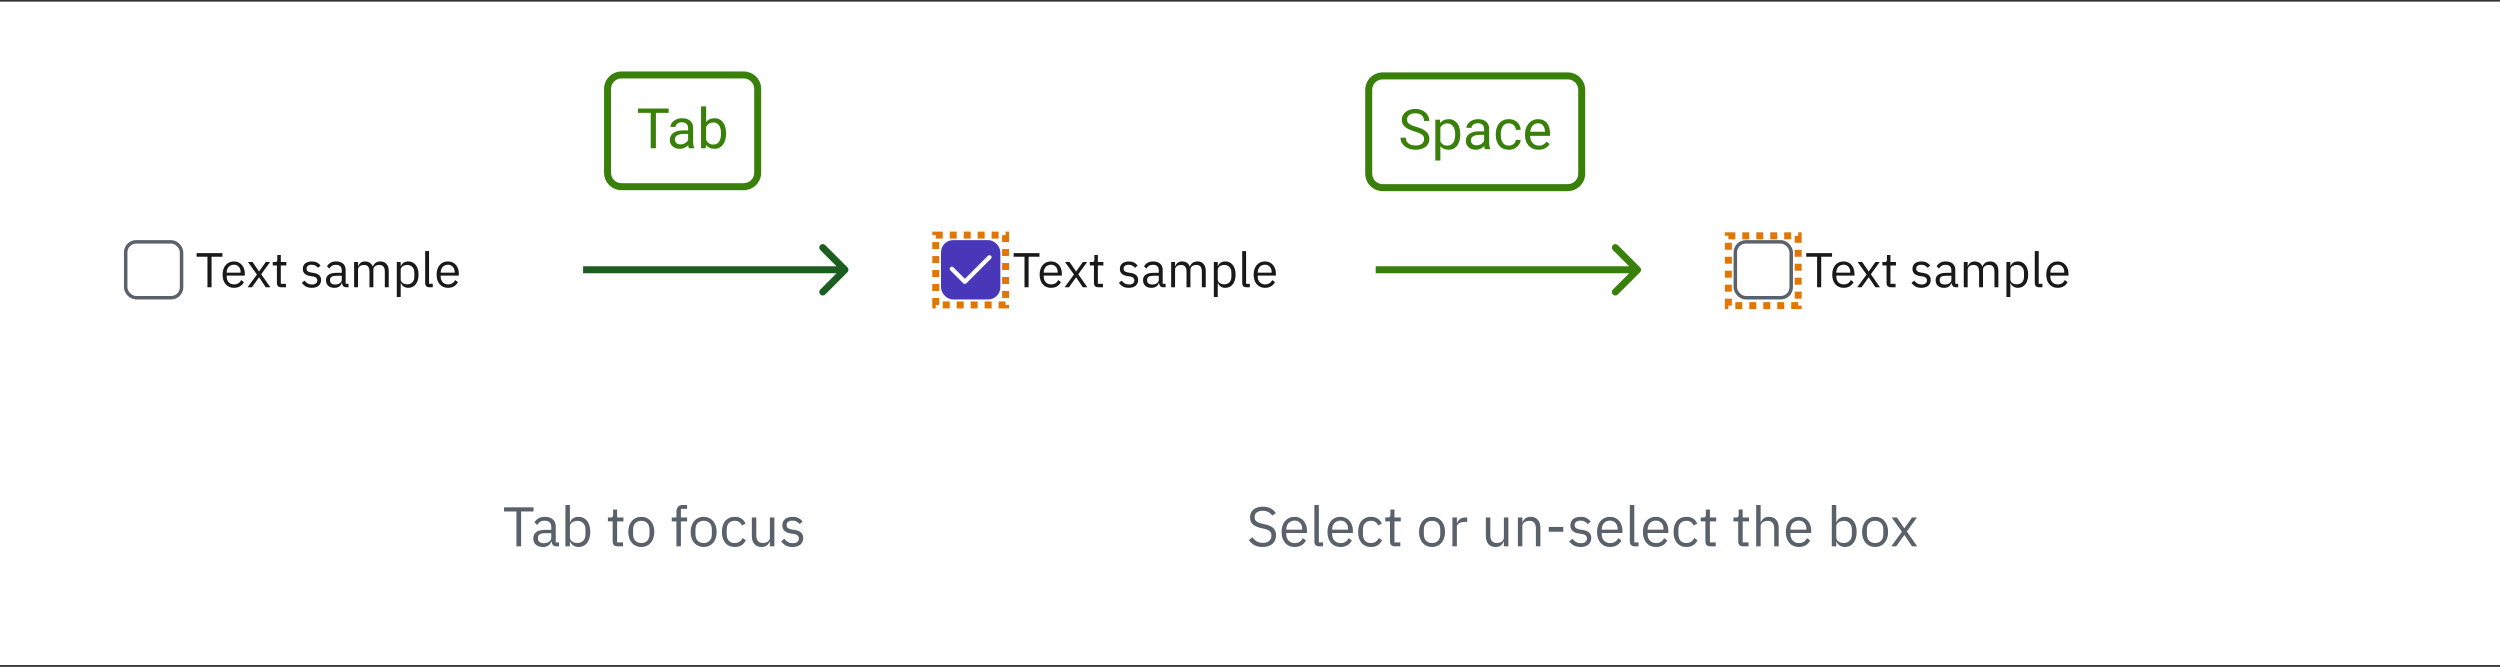 <svg width="716" height="191" viewBox="0 0 716 191" fill="none" xmlns="http://www.w3.org/2000/svg">
<rect x="0" y="0" width="716" height="191" fill="#333333" stroke="none"/>
<rect width="716" height="190" transform="translate(0 0.467)" fill="white"/>
<path d="M149.248 146.483V156.467H147.904V146.483H144.352V145.299H152.8V146.483H149.248ZM159.391 156.467C158.911 156.467 158.565 156.339 158.351 156.083C158.149 155.827 158.021 155.507 157.967 155.123H157.887C157.706 155.635 157.407 156.019 156.991 156.275C156.575 156.531 156.079 156.659 155.503 156.659C154.629 156.659 153.946 156.435 153.455 155.987C152.975 155.539 152.735 154.931 152.735 154.163C152.735 153.384 153.018 152.787 153.583 152.371C154.159 151.955 155.05 151.747 156.255 151.747H157.887V150.931C157.887 150.344 157.727 149.896 157.407 149.587C157.087 149.277 156.597 149.123 155.935 149.123C155.434 149.123 155.013 149.235 154.671 149.459C154.341 149.683 154.063 149.981 153.839 150.355L153.071 149.635C153.295 149.187 153.653 148.808 154.143 148.499C154.634 148.179 155.253 148.019 155.999 148.019C157.002 148.019 157.781 148.264 158.335 148.755C158.89 149.245 159.167 149.928 159.167 150.803V155.347H160.111V156.467H159.391ZM155.711 155.571C156.031 155.571 156.325 155.533 156.591 155.459C156.858 155.384 157.087 155.277 157.279 155.139C157.471 155 157.621 154.84 157.727 154.659C157.834 154.477 157.887 154.28 157.887 154.067V152.707H156.191C155.455 152.707 154.917 152.813 154.575 153.027C154.245 153.24 154.079 153.549 154.079 153.955V154.291C154.079 154.696 154.223 155.011 154.511 155.235C154.81 155.459 155.21 155.571 155.711 155.571ZM161.938 144.627H163.218V149.555H163.282C163.495 149.032 163.805 148.648 164.21 148.403C164.626 148.147 165.122 148.019 165.698 148.019C166.21 148.019 166.674 148.12 167.09 148.323C167.506 148.525 167.858 148.813 168.146 149.187C168.445 149.56 168.669 150.013 168.818 150.547C168.978 151.08 169.058 151.677 169.058 152.339C169.058 153 168.978 153.597 168.818 154.131C168.669 154.664 168.445 155.117 168.146 155.491C167.858 155.864 167.506 156.152 167.09 156.355C166.674 156.557 166.21 156.659 165.698 156.659C164.578 156.659 163.773 156.147 163.282 155.123H163.218V156.467H161.938V144.627ZM165.346 155.507C166.071 155.507 166.642 155.283 167.058 154.835C167.474 154.376 167.682 153.779 167.682 153.043V151.635C167.682 150.899 167.474 150.307 167.058 149.859C166.642 149.4 166.071 149.171 165.346 149.171C165.058 149.171 164.781 149.213 164.514 149.299C164.258 149.373 164.034 149.48 163.842 149.619C163.65 149.757 163.495 149.928 163.378 150.131C163.271 150.323 163.218 150.531 163.218 150.755V153.827C163.218 154.093 163.271 154.333 163.378 154.547C163.495 154.749 163.65 154.925 163.842 155.075C164.034 155.213 164.258 155.32 164.514 155.395C164.781 155.469 165.058 155.507 165.346 155.507ZM176.825 156.467C176.377 156.467 176.035 156.344 175.801 156.099C175.577 155.843 175.465 155.512 175.465 155.107V149.331H174.105V148.211H174.873C175.15 148.211 175.337 148.157 175.433 148.051C175.539 147.933 175.593 147.736 175.593 147.459V145.923H176.745V148.211H178.553V149.331H176.745V155.347H178.425V156.467H176.825ZM183.668 156.659C183.113 156.659 182.606 156.557 182.148 156.355C181.689 156.152 181.294 155.864 180.964 155.491C180.644 155.107 180.393 154.653 180.212 154.131C180.03 153.597 179.94 153 179.94 152.339C179.94 151.688 180.03 151.096 180.212 150.563C180.393 150.029 180.644 149.576 180.964 149.203C181.294 148.819 181.689 148.525 182.148 148.323C182.606 148.12 183.113 148.019 183.668 148.019C184.222 148.019 184.724 148.12 185.172 148.323C185.63 148.525 186.025 148.819 186.356 149.203C186.686 149.576 186.942 150.029 187.124 150.563C187.305 151.096 187.396 151.688 187.396 152.339C187.396 153 187.305 153.597 187.124 154.131C186.942 154.653 186.686 155.107 186.356 155.491C186.025 155.864 185.63 156.152 185.172 156.355C184.724 156.557 184.222 156.659 183.668 156.659ZM183.668 155.523C184.361 155.523 184.926 155.309 185.364 154.883C185.801 154.456 186.02 153.805 186.02 152.931V151.747C186.02 150.872 185.801 150.221 185.364 149.795C184.926 149.368 184.361 149.155 183.668 149.155C182.974 149.155 182.409 149.368 181.972 149.795C181.534 150.221 181.316 150.872 181.316 151.747V152.931C181.316 153.805 181.534 154.456 181.972 154.883C182.409 155.309 182.974 155.523 183.668 155.523ZM193.73 149.331H192.386V148.211H193.73V146.547C193.73 145.971 193.879 145.507 194.178 145.155C194.477 144.803 194.93 144.627 195.538 144.627H196.786V145.747H195.01V148.211H196.786V149.331H195.01V156.467H193.73V149.331ZM201.527 156.659C200.972 156.659 200.466 156.557 200.007 156.355C199.548 156.152 199.154 155.864 198.823 155.491C198.503 155.107 198.252 154.653 198.071 154.131C197.89 153.597 197.799 153 197.799 152.339C197.799 151.688 197.89 151.096 198.071 150.563C198.252 150.029 198.503 149.576 198.823 149.203C199.154 148.819 199.548 148.525 200.007 148.323C200.466 148.12 200.972 148.019 201.527 148.019C202.082 148.019 202.583 148.12 203.031 148.323C203.49 148.525 203.884 148.819 204.215 149.203C204.546 149.576 204.802 150.029 204.983 150.563C205.164 151.096 205.255 151.688 205.255 152.339C205.255 153 205.164 153.597 204.983 154.131C204.802 154.653 204.546 155.107 204.215 155.491C203.884 155.864 203.49 156.152 203.031 156.355C202.583 156.557 202.082 156.659 201.527 156.659ZM201.527 155.523C202.22 155.523 202.786 155.309 203.223 154.883C203.66 154.456 203.879 153.805 203.879 152.931V151.747C203.879 150.872 203.66 150.221 203.223 149.795C202.786 149.368 202.22 149.155 201.527 149.155C200.834 149.155 200.268 149.368 199.831 149.795C199.394 150.221 199.175 150.872 199.175 151.747V152.931C199.175 153.805 199.394 154.456 199.831 154.883C200.268 155.309 200.834 155.523 201.527 155.523ZM210.432 156.659C209.856 156.659 209.339 156.557 208.88 156.355C208.421 156.152 208.032 155.864 207.712 155.491C207.403 155.117 207.163 154.664 206.992 154.131C206.832 153.597 206.752 153 206.752 152.339C206.752 151.677 206.832 151.08 206.992 150.547C207.163 150.013 207.403 149.56 207.712 149.187C208.032 148.813 208.421 148.525 208.88 148.323C209.339 148.12 209.856 148.019 210.432 148.019C211.253 148.019 211.909 148.2 212.4 148.563C212.901 148.915 213.275 149.379 213.52 149.955L212.448 150.499C212.299 150.072 212.053 149.741 211.712 149.507C211.371 149.272 210.944 149.155 210.432 149.155C210.048 149.155 209.712 149.219 209.424 149.347C209.136 149.464 208.896 149.635 208.704 149.859C208.512 150.072 208.368 150.333 208.272 150.643C208.176 150.941 208.128 151.272 208.128 151.635V153.043C208.128 153.768 208.32 154.365 208.704 154.835C209.099 155.293 209.675 155.523 210.432 155.523C211.467 155.523 212.213 155.043 212.672 154.083L213.6 154.707C213.333 155.304 212.933 155.779 212.4 156.131C211.877 156.483 211.221 156.659 210.432 156.659ZM220.495 155.123H220.431C220.346 155.315 220.239 155.507 220.111 155.699C219.994 155.88 219.844 156.045 219.663 156.195C219.482 156.333 219.263 156.445 219.007 156.531C218.751 156.616 218.452 156.659 218.111 156.659C217.258 156.659 216.58 156.387 216.079 155.843C215.578 155.288 215.327 154.509 215.327 153.507V148.211H216.607V153.283C216.607 154.765 217.236 155.507 218.495 155.507C218.751 155.507 218.996 155.475 219.231 155.411C219.476 155.347 219.69 155.251 219.871 155.123C220.063 154.995 220.212 154.835 220.319 154.643C220.436 154.44 220.495 154.2 220.495 153.923V148.211H221.775V156.467H220.495V155.123ZM226.981 156.659C226.213 156.659 225.567 156.515 225.045 156.227C224.533 155.928 224.09 155.533 223.717 155.043L224.629 154.307C224.949 154.712 225.306 155.027 225.701 155.251C226.095 155.464 226.554 155.571 227.077 155.571C227.621 155.571 228.042 155.453 228.341 155.219C228.65 154.984 228.805 154.653 228.805 154.227C228.805 153.907 228.698 153.635 228.485 153.411C228.282 153.176 227.909 153.016 227.365 152.931L226.709 152.835C226.325 152.781 225.973 152.701 225.653 152.595C225.333 152.477 225.05 152.328 224.805 152.147C224.57 151.955 224.383 151.72 224.245 151.443C224.117 151.165 224.053 150.835 224.053 150.451C224.053 150.045 224.127 149.693 224.277 149.395C224.426 149.085 224.629 148.829 224.885 148.627C225.151 148.424 225.466 148.275 225.829 148.179C226.191 148.072 226.581 148.019 226.997 148.019C227.669 148.019 228.229 148.136 228.677 148.371C229.135 148.605 229.535 148.931 229.877 149.347L229.029 150.115C228.847 149.859 228.581 149.629 228.229 149.427C227.877 149.213 227.434 149.107 226.901 149.107C226.367 149.107 225.962 149.224 225.685 149.459C225.418 149.683 225.285 149.992 225.285 150.387C225.285 150.792 225.418 151.085 225.685 151.267C225.962 151.448 226.357 151.581 226.869 151.667L227.509 151.763C228.426 151.901 229.077 152.168 229.461 152.563C229.845 152.947 230.037 153.453 230.037 154.083C230.037 154.883 229.765 155.512 229.221 155.971C228.677 156.429 227.93 156.659 226.981 156.659Z" fill="#5A616A"/>
<path d="M187.852 31.092V42.467H186.367V31.092H187.852ZM191.508 31.092V32.326H182.719V31.092H191.508ZM197.07 41.022V36.67C197.07 36.337 197.003 36.047 196.867 35.803C196.737 35.553 196.539 35.36 196.273 35.225C196.008 35.089 195.68 35.022 195.289 35.022C194.924 35.022 194.604 35.084 194.328 35.209C194.057 35.334 193.844 35.498 193.688 35.701C193.536 35.904 193.461 36.123 193.461 36.357H192.016C192.016 36.055 192.094 35.756 192.25 35.459C192.406 35.162 192.63 34.894 192.922 34.654C193.219 34.41 193.573 34.217 193.984 34.076C194.401 33.93 194.865 33.857 195.375 33.857C195.99 33.857 196.531 33.962 197 34.17C197.474 34.378 197.844 34.693 198.109 35.115C198.38 35.532 198.516 36.055 198.516 36.685V40.623C198.516 40.904 198.539 41.204 198.586 41.522C198.638 41.839 198.714 42.113 198.812 42.342V42.467H197.305C197.232 42.3 197.174 42.079 197.133 41.803C197.091 41.522 197.07 41.261 197.07 41.022ZM197.32 37.342L197.336 38.357H195.875C195.464 38.357 195.096 38.391 194.773 38.459C194.451 38.522 194.18 38.618 193.961 38.748C193.742 38.878 193.576 39.042 193.461 39.24C193.346 39.433 193.289 39.66 193.289 39.92C193.289 40.185 193.349 40.428 193.469 40.647C193.589 40.865 193.768 41.04 194.008 41.17C194.253 41.295 194.552 41.357 194.906 41.357C195.349 41.357 195.74 41.264 196.078 41.076C196.417 40.889 196.685 40.66 196.883 40.389C197.086 40.118 197.195 39.855 197.211 39.6L197.828 40.295C197.792 40.514 197.693 40.756 197.531 41.022C197.37 41.287 197.154 41.542 196.883 41.787C196.617 42.027 196.299 42.227 195.93 42.389C195.565 42.545 195.154 42.623 194.695 42.623C194.122 42.623 193.62 42.511 193.188 42.287C192.76 42.063 192.427 41.764 192.188 41.389C191.953 41.008 191.836 40.584 191.836 40.115C191.836 39.662 191.924 39.264 192.102 38.92C192.279 38.571 192.534 38.282 192.867 38.053C193.201 37.818 193.602 37.641 194.07 37.522C194.539 37.402 195.062 37.342 195.641 37.342H197.32ZM200.781 30.467H202.234V40.826L202.109 42.467H200.781V30.467ZM207.945 38.17V38.334C207.945 38.949 207.872 39.519 207.727 40.045C207.581 40.566 207.367 41.019 207.086 41.404C206.805 41.79 206.461 42.089 206.055 42.303C205.648 42.516 205.182 42.623 204.656 42.623C204.12 42.623 203.648 42.532 203.242 42.35C202.841 42.162 202.503 41.894 202.227 41.545C201.951 41.196 201.729 40.774 201.562 40.279C201.401 39.785 201.289 39.227 201.227 38.607V37.889C201.289 37.264 201.401 36.704 201.562 36.209C201.729 35.714 201.951 35.292 202.227 34.943C202.503 34.589 202.841 34.321 203.242 34.139C203.643 33.951 204.109 33.857 204.641 33.857C205.172 33.857 205.643 33.962 206.055 34.17C206.466 34.373 206.81 34.665 207.086 35.045C207.367 35.425 207.581 35.881 207.727 36.412C207.872 36.938 207.945 37.524 207.945 38.17ZM206.492 38.334V38.17C206.492 37.748 206.453 37.352 206.375 36.982C206.297 36.607 206.172 36.279 206 35.998C205.828 35.712 205.602 35.488 205.32 35.326C205.039 35.16 204.693 35.076 204.281 35.076C203.917 35.076 203.599 35.139 203.328 35.264C203.062 35.389 202.836 35.558 202.648 35.772C202.461 35.98 202.307 36.219 202.188 36.49C202.073 36.756 201.987 37.032 201.93 37.318V39.201C202.013 39.566 202.148 39.917 202.336 40.256C202.529 40.589 202.784 40.863 203.102 41.076C203.424 41.29 203.823 41.397 204.297 41.397C204.688 41.397 205.021 41.318 205.297 41.162C205.578 41.001 205.805 40.779 205.977 40.498C206.154 40.217 206.284 39.891 206.367 39.522C206.451 39.152 206.492 38.756 206.492 38.334Z" fill="#39800B"/>
<path d="M178 22.467H213V20.467H178V22.467ZM216 25.467V49.467H218V25.467H216ZM213 52.467H178V54.467H213V52.467ZM175 49.467V25.467H173V49.467H175ZM178 52.467C176.343 52.467 175 51.124 175 49.467H173C173 52.228 175.239 54.467 178 54.467V52.467ZM216 49.467C216 51.124 214.657 52.467 213 52.467V54.467C215.761 54.467 218 52.228 218 49.467H216ZM213 22.467C214.657 22.467 216 23.81 216 25.467H218C218 22.705 215.761 20.467 213 20.467V22.467ZM178 20.467C175.239 20.467 173 22.705 173 25.467H175C175 23.81 176.343 22.467 178 22.467V20.467Z" fill="#39800B"/>
<path d="M407.859 39.858C407.859 39.593 407.818 39.358 407.734 39.155C407.656 38.947 407.516 38.759 407.312 38.593C407.115 38.426 406.839 38.267 406.484 38.116C406.135 37.965 405.693 37.812 405.156 37.655C404.594 37.489 404.086 37.304 403.633 37.101C403.18 36.892 402.792 36.655 402.469 36.39C402.146 36.124 401.898 35.819 401.727 35.476C401.555 35.132 401.469 34.739 401.469 34.296C401.469 33.853 401.56 33.444 401.742 33.069C401.924 32.694 402.185 32.369 402.523 32.093C402.867 31.811 403.276 31.593 403.75 31.436C404.224 31.28 404.753 31.202 405.336 31.202C406.19 31.202 406.914 31.366 407.508 31.694C408.107 32.017 408.562 32.442 408.875 32.968C409.188 33.489 409.344 34.046 409.344 34.64H407.844C407.844 34.213 407.753 33.835 407.57 33.507C407.388 33.173 407.112 32.913 406.742 32.726C406.372 32.533 405.904 32.437 405.336 32.437C404.799 32.437 404.357 32.517 404.008 32.679C403.659 32.84 403.398 33.059 403.227 33.335C403.06 33.611 402.977 33.926 402.977 34.28C402.977 34.52 403.026 34.739 403.125 34.937C403.229 35.129 403.388 35.309 403.602 35.476C403.82 35.642 404.096 35.796 404.43 35.937C404.768 36.077 405.172 36.213 405.641 36.343C406.286 36.525 406.844 36.728 407.312 36.952C407.781 37.176 408.167 37.429 408.469 37.71C408.776 37.986 409.003 38.301 409.148 38.655C409.299 39.004 409.375 39.4 409.375 39.843C409.375 40.306 409.281 40.726 409.094 41.101C408.906 41.476 408.638 41.796 408.289 42.062C407.94 42.327 407.521 42.533 407.031 42.679C406.547 42.819 406.005 42.89 405.406 42.89C404.88 42.89 404.362 42.817 403.852 42.671C403.346 42.525 402.885 42.306 402.469 42.015C402.057 41.723 401.727 41.364 401.477 40.937C401.232 40.504 401.109 40.004 401.109 39.437H402.609C402.609 39.827 402.685 40.163 402.836 40.444C402.987 40.72 403.193 40.95 403.453 41.132C403.719 41.314 404.018 41.45 404.352 41.538C404.69 41.621 405.042 41.663 405.406 41.663C405.932 41.663 406.378 41.59 406.742 41.444C407.107 41.298 407.383 41.09 407.57 40.819C407.763 40.548 407.859 40.228 407.859 39.858ZM412.523 35.905V45.983H411.07V34.28H412.398L412.523 35.905ZM418.219 38.437V38.601C418.219 39.215 418.146 39.785 418 40.312C417.854 40.832 417.641 41.285 417.359 41.671C417.083 42.056 416.742 42.356 416.336 42.569C415.93 42.783 415.464 42.89 414.938 42.89C414.401 42.89 413.927 42.801 413.516 42.624C413.104 42.447 412.755 42.189 412.469 41.851C412.182 41.512 411.953 41.106 411.781 40.632C411.615 40.158 411.5 39.624 411.438 39.03V38.155C411.5 37.53 411.617 36.97 411.789 36.476C411.961 35.981 412.188 35.559 412.469 35.21C412.755 34.856 413.102 34.588 413.508 34.405C413.914 34.218 414.383 34.124 414.914 34.124C415.445 34.124 415.917 34.228 416.328 34.437C416.74 34.64 417.086 34.931 417.367 35.312C417.648 35.692 417.859 36.148 418 36.679C418.146 37.205 418.219 37.791 418.219 38.437ZM416.766 38.601V38.437C416.766 38.015 416.721 37.619 416.633 37.249C416.544 36.874 416.406 36.546 416.219 36.265C416.036 35.978 415.802 35.754 415.516 35.593C415.229 35.426 414.888 35.343 414.492 35.343C414.128 35.343 413.81 35.405 413.539 35.53C413.273 35.655 413.047 35.825 412.859 36.038C412.672 36.246 412.518 36.486 412.398 36.757C412.284 37.023 412.198 37.298 412.141 37.585V39.608C412.245 39.973 412.391 40.317 412.578 40.64C412.766 40.957 413.016 41.215 413.328 41.413C413.641 41.606 414.034 41.702 414.508 41.702C414.898 41.702 415.234 41.621 415.516 41.46C415.802 41.293 416.036 41.067 416.219 40.78C416.406 40.494 416.544 40.166 416.633 39.796C416.721 39.421 416.766 39.023 416.766 38.601ZM425.047 41.288V36.937C425.047 36.603 424.979 36.314 424.844 36.069C424.714 35.819 424.516 35.627 424.25 35.491C423.984 35.356 423.656 35.288 423.266 35.288C422.901 35.288 422.581 35.351 422.305 35.476C422.034 35.601 421.82 35.765 421.664 35.968C421.513 36.171 421.438 36.39 421.438 36.624H419.992C419.992 36.322 420.07 36.023 420.227 35.726C420.383 35.429 420.607 35.16 420.898 34.921C421.195 34.676 421.549 34.483 421.961 34.343C422.378 34.197 422.841 34.124 423.352 34.124C423.966 34.124 424.508 34.228 424.977 34.437C425.451 34.645 425.82 34.96 426.086 35.382C426.357 35.798 426.492 36.322 426.492 36.952V40.89C426.492 41.171 426.516 41.47 426.562 41.788C426.615 42.106 426.69 42.379 426.789 42.608V42.733H425.281C425.208 42.567 425.151 42.345 425.109 42.069C425.068 41.788 425.047 41.528 425.047 41.288ZM425.297 37.608L425.312 38.624H423.852C423.44 38.624 423.073 38.658 422.75 38.726C422.427 38.788 422.156 38.884 421.938 39.015C421.719 39.145 421.552 39.309 421.438 39.507C421.323 39.7 421.266 39.926 421.266 40.187C421.266 40.452 421.326 40.694 421.445 40.913C421.565 41.132 421.745 41.306 421.984 41.437C422.229 41.562 422.529 41.624 422.883 41.624C423.326 41.624 423.716 41.53 424.055 41.343C424.393 41.155 424.661 40.926 424.859 40.655C425.062 40.384 425.172 40.121 425.188 39.866L425.805 40.562C425.768 40.78 425.669 41.023 425.508 41.288C425.346 41.554 425.13 41.809 424.859 42.054C424.594 42.293 424.276 42.494 423.906 42.655C423.542 42.812 423.13 42.89 422.672 42.89C422.099 42.89 421.596 42.778 421.164 42.554C420.737 42.33 420.404 42.03 420.164 41.655C419.93 41.275 419.812 40.851 419.812 40.382C419.812 39.929 419.901 39.53 420.078 39.187C420.255 38.838 420.51 38.548 420.844 38.319C421.177 38.085 421.578 37.908 422.047 37.788C422.516 37.668 423.039 37.608 423.617 37.608H425.297ZM432.148 41.702C432.492 41.702 432.81 41.632 433.102 41.491C433.393 41.351 433.633 41.158 433.82 40.913C434.008 40.663 434.115 40.379 434.141 40.062H435.516C435.49 40.562 435.32 41.028 435.008 41.46C434.701 41.887 434.297 42.233 433.797 42.499C433.297 42.759 432.747 42.89 432.148 42.89C431.513 42.89 430.958 42.778 430.484 42.554C430.016 42.33 429.625 42.023 429.312 41.632C429.005 41.241 428.773 40.793 428.617 40.288C428.466 39.778 428.391 39.239 428.391 38.671V38.343C428.391 37.775 428.466 37.239 428.617 36.733C428.773 36.223 429.005 35.773 429.312 35.382C429.625 34.991 430.016 34.684 430.484 34.46C430.958 34.236 431.513 34.124 432.148 34.124C432.81 34.124 433.388 34.259 433.883 34.53C434.378 34.796 434.766 35.16 435.047 35.624C435.333 36.082 435.49 36.603 435.516 37.187H434.141C434.115 36.838 434.016 36.523 433.844 36.241C433.677 35.96 433.448 35.736 433.156 35.569C432.87 35.398 432.534 35.312 432.148 35.312C431.706 35.312 431.333 35.4 431.031 35.577C430.734 35.749 430.497 35.983 430.32 36.28C430.148 36.572 430.023 36.898 429.945 37.257C429.872 37.611 429.836 37.973 429.836 38.343V38.671C429.836 39.041 429.872 39.405 429.945 39.765C430.018 40.124 430.141 40.45 430.312 40.741C430.49 41.033 430.727 41.267 431.023 41.444C431.326 41.616 431.701 41.702 432.148 41.702ZM440.648 42.89C440.06 42.89 439.526 42.791 439.047 42.593C438.573 42.39 438.164 42.106 437.82 41.741C437.482 41.377 437.221 40.944 437.039 40.444C436.857 39.944 436.766 39.398 436.766 38.804V38.476C436.766 37.788 436.867 37.176 437.07 36.64C437.273 36.098 437.549 35.64 437.898 35.265C438.247 34.89 438.643 34.606 439.086 34.413C439.529 34.22 439.987 34.124 440.461 34.124C441.065 34.124 441.586 34.228 442.023 34.437C442.466 34.645 442.828 34.937 443.109 35.312C443.391 35.681 443.599 36.119 443.734 36.624C443.87 37.124 443.938 37.671 443.938 38.265V38.913H437.625V37.733H442.492V37.624C442.471 37.249 442.393 36.884 442.258 36.53C442.128 36.176 441.919 35.884 441.633 35.655C441.346 35.426 440.956 35.312 440.461 35.312C440.133 35.312 439.831 35.382 439.555 35.523C439.279 35.658 439.042 35.861 438.844 36.132C438.646 36.403 438.492 36.733 438.383 37.124C438.273 37.515 438.219 37.965 438.219 38.476V38.804C438.219 39.205 438.273 39.582 438.383 39.937C438.497 40.285 438.661 40.593 438.875 40.858C439.094 41.124 439.357 41.332 439.664 41.483C439.977 41.634 440.331 41.71 440.727 41.71C441.237 41.71 441.669 41.606 442.023 41.398C442.378 41.189 442.688 40.91 442.953 40.562L443.828 41.257C443.646 41.533 443.414 41.796 443.133 42.046C442.852 42.296 442.505 42.499 442.094 42.655C441.688 42.812 441.206 42.89 440.648 42.89Z" fill="#39800B"/>
<path d="M396 22.733H449V20.733H396V22.733ZM452 25.733V49.733H454V25.733H452ZM449 52.733H396V54.733H449V52.733ZM393 49.733V25.733H391V49.733H393ZM396 52.733C394.343 52.733 393 51.39 393 49.733H391C391 52.495 393.239 54.733 396 54.733V52.733ZM452 49.733C452 51.39 450.657 52.733 449 52.733V54.733C451.761 54.733 454 52.495 454 49.733H452ZM449 22.733C450.657 22.733 452 24.076 452 25.733H454C454 22.972 451.761 20.733 449 20.733V22.733ZM396 20.733C393.239 20.733 391 22.972 391 25.733H393C393 24.076 394.343 22.733 396 22.733V20.733Z" fill="#39800B"/>
<path d="M361.624 156.659C360.717 156.659 359.944 156.488 359.304 156.147C358.664 155.795 358.12 155.315 357.672 154.707L358.664 153.875C359.059 154.397 359.496 154.797 359.976 155.075C360.456 155.341 361.021 155.475 361.672 155.475C362.472 155.475 363.08 155.283 363.496 154.899C363.923 154.515 364.136 154.003 364.136 153.363C364.136 152.829 363.976 152.419 363.656 152.131C363.336 151.843 362.808 151.613 362.072 151.443L361.16 151.235C360.136 151 359.352 150.648 358.808 150.179C358.275 149.699 358.008 149.027 358.008 148.163C358.008 147.672 358.099 147.235 358.28 146.851C358.461 146.467 358.712 146.147 359.032 145.891C359.363 145.635 359.752 145.443 360.2 145.315C360.659 145.176 361.16 145.107 361.704 145.107C362.547 145.107 363.267 145.261 363.864 145.571C364.472 145.88 364.984 146.333 365.4 146.931L364.392 147.667C364.083 147.24 363.709 146.904 363.272 146.659C362.835 146.413 362.291 146.291 361.64 146.291C360.925 146.291 360.36 146.445 359.944 146.755C359.539 147.053 359.336 147.507 359.336 148.115C359.336 148.648 359.507 149.053 359.848 149.331C360.2 149.597 360.728 149.811 361.432 149.971L362.344 150.179C363.443 150.424 364.237 150.797 364.728 151.299C365.219 151.8 365.464 152.467 365.464 153.299C365.464 153.811 365.373 154.275 365.192 154.691C365.021 155.107 364.771 155.459 364.44 155.747C364.109 156.035 363.704 156.259 363.224 156.419C362.755 156.579 362.221 156.659 361.624 156.659ZM370.761 156.659C370.196 156.659 369.684 156.557 369.225 156.355C368.777 156.152 368.388 155.864 368.057 155.491C367.737 155.107 367.486 154.653 367.305 154.131C367.134 153.597 367.049 153 367.049 152.339C367.049 151.688 367.134 151.096 367.305 150.563C367.486 150.029 367.737 149.576 368.057 149.203C368.388 148.819 368.777 148.525 369.225 148.323C369.684 148.12 370.196 148.019 370.761 148.019C371.316 148.019 371.812 148.12 372.249 148.323C372.686 148.525 373.06 148.808 373.369 149.171C373.678 149.523 373.913 149.944 374.073 150.435C374.244 150.925 374.329 151.464 374.329 152.051V152.659H368.393V153.043C368.393 153.395 368.446 153.725 368.553 154.035C368.67 154.333 368.83 154.595 369.033 154.819C369.246 155.043 369.502 155.219 369.801 155.347C370.11 155.475 370.457 155.539 370.841 155.539C371.364 155.539 371.817 155.416 372.201 155.171C372.596 154.925 372.9 154.573 373.113 154.115L374.025 154.771C373.758 155.336 373.342 155.795 372.777 156.147C372.212 156.488 371.54 156.659 370.761 156.659ZM370.761 149.091C370.409 149.091 370.089 149.155 369.801 149.283C369.513 149.4 369.262 149.571 369.049 149.795C368.846 150.019 368.686 150.285 368.569 150.595C368.452 150.893 368.393 151.224 368.393 151.587V151.699H372.953V151.523C372.953 150.787 372.75 150.2 372.345 149.763C371.95 149.315 371.422 149.091 370.761 149.091ZM377.798 156.467C377.35 156.467 377.009 156.344 376.774 156.099C376.55 155.843 376.438 155.523 376.438 155.139V144.627H377.718V155.347H378.934V156.467H377.798ZM383.902 156.659C383.336 156.659 382.824 156.557 382.366 156.355C381.918 156.152 381.528 155.864 381.198 155.491C380.878 155.107 380.627 154.653 380.446 154.131C380.275 153.597 380.19 153 380.19 152.339C380.19 151.688 380.275 151.096 380.446 150.563C380.627 150.029 380.878 149.576 381.198 149.203C381.528 148.819 381.918 148.525 382.366 148.323C382.824 148.12 383.336 148.019 383.902 148.019C384.456 148.019 384.952 148.12 385.39 148.323C385.827 148.525 386.2 148.808 386.51 149.171C386.819 149.523 387.054 149.944 387.214 150.435C387.384 150.925 387.47 151.464 387.47 152.051V152.659H381.534V153.043C381.534 153.395 381.587 153.725 381.694 154.035C381.811 154.333 381.971 154.595 382.174 154.819C382.387 155.043 382.643 155.219 382.942 155.347C383.251 155.475 383.598 155.539 383.982 155.539C384.504 155.539 384.958 155.416 385.342 155.171C385.736 154.925 386.04 154.573 386.254 154.115L387.166 154.771C386.899 155.336 386.483 155.795 385.918 156.147C385.352 156.488 384.68 156.659 383.902 156.659ZM383.902 149.091C383.55 149.091 383.23 149.155 382.942 149.283C382.654 149.4 382.403 149.571 382.19 149.795C381.987 150.019 381.827 150.285 381.71 150.595C381.592 150.893 381.534 151.224 381.534 151.587V151.699H386.094V151.523C386.094 150.787 385.891 150.2 385.486 149.763C385.091 149.315 384.563 149.091 383.902 149.091ZM392.651 156.659C392.075 156.659 391.557 156.557 391.099 156.355C390.64 156.152 390.251 155.864 389.931 155.491C389.621 155.117 389.381 154.664 389.211 154.131C389.051 153.597 388.971 153 388.971 152.339C388.971 151.677 389.051 151.08 389.211 150.547C389.381 150.013 389.621 149.56 389.931 149.187C390.251 148.813 390.64 148.525 391.099 148.323C391.557 148.12 392.075 148.019 392.651 148.019C393.472 148.019 394.128 148.2 394.619 148.563C395.12 148.915 395.493 149.379 395.739 149.955L394.667 150.499C394.517 150.072 394.272 149.741 393.931 149.507C393.589 149.272 393.163 149.155 392.651 149.155C392.267 149.155 391.931 149.219 391.643 149.347C391.355 149.464 391.115 149.635 390.923 149.859C390.731 150.072 390.587 150.333 390.491 150.643C390.395 150.941 390.347 151.272 390.347 151.635V153.043C390.347 153.768 390.539 154.365 390.923 154.835C391.317 155.293 391.893 155.523 392.651 155.523C393.685 155.523 394.432 155.043 394.891 154.083L395.819 154.707C395.552 155.304 395.152 155.779 394.619 156.131C394.096 156.483 393.44 156.659 392.651 156.659ZM399.45 156.467C399.002 156.467 398.66 156.344 398.426 156.099C398.202 155.843 398.09 155.512 398.09 155.107V149.331H396.73V148.211H397.498C397.775 148.211 397.962 148.157 398.058 148.051C398.164 147.933 398.218 147.736 398.218 147.459V145.923H399.37V148.211H401.178V149.331H399.37V155.347H401.05V156.467H399.45ZM410.136 156.659C409.582 156.659 409.075 156.557 408.616 156.355C408.158 156.152 407.763 155.864 407.432 155.491C407.112 155.107 406.862 154.653 406.68 154.131C406.499 153.597 406.408 153 406.408 152.339C406.408 151.688 406.499 151.096 406.68 150.563C406.862 150.029 407.112 149.576 407.432 149.203C407.763 148.819 408.158 148.525 408.616 148.323C409.075 148.12 409.582 148.019 410.136 148.019C410.691 148.019 411.192 148.12 411.64 148.323C412.099 148.525 412.494 148.819 412.824 149.203C413.155 149.576 413.411 150.029 413.592 150.563C413.774 151.096 413.864 151.688 413.864 152.339C413.864 153 413.774 153.597 413.592 154.131C413.411 154.653 413.155 155.107 412.824 155.491C412.494 155.864 412.099 156.152 411.64 156.355C411.192 156.557 410.691 156.659 410.136 156.659ZM410.136 155.523C410.83 155.523 411.395 155.309 411.832 154.883C412.27 154.456 412.488 153.805 412.488 152.931V151.747C412.488 150.872 412.27 150.221 411.832 149.795C411.395 149.368 410.83 149.155 410.136 149.155C409.443 149.155 408.878 149.368 408.44 149.795C408.003 150.221 407.784 150.872 407.784 151.747V152.931C407.784 153.805 408.003 154.456 408.44 154.883C408.878 155.309 409.443 155.523 410.136 155.523ZM415.969 156.467V148.211H417.249V149.731H417.329C417.479 149.336 417.745 148.984 418.129 148.675C418.513 148.365 419.041 148.211 419.713 148.211H420.209V149.491H419.457C418.764 149.491 418.22 149.624 417.825 149.891C417.441 150.147 417.249 150.472 417.249 150.867V156.467H415.969ZM430.714 155.123H430.65C430.564 155.315 430.458 155.507 430.33 155.699C430.212 155.88 430.063 156.045 429.882 156.195C429.7 156.333 429.482 156.445 429.226 156.531C428.97 156.616 428.671 156.659 428.33 156.659C427.476 156.659 426.799 156.387 426.298 155.843C425.796 155.288 425.546 154.509 425.546 153.507V148.211H426.826V153.283C426.826 154.765 427.455 155.507 428.714 155.507C428.97 155.507 429.215 155.475 429.45 155.411C429.695 155.347 429.908 155.251 430.09 155.123C430.282 154.995 430.431 154.835 430.538 154.643C430.655 154.44 430.714 154.2 430.714 153.923V148.211H431.994V156.467H430.714V155.123ZM434.719 156.467V148.211H435.999V149.555H436.063C436.266 149.085 436.549 148.712 436.911 148.435C437.285 148.157 437.781 148.019 438.399 148.019C439.253 148.019 439.925 148.296 440.415 148.851C440.917 149.395 441.167 150.168 441.167 151.171V156.467H439.887V151.395C439.887 149.912 439.263 149.171 438.015 149.171C437.759 149.171 437.509 149.203 437.263 149.267C437.029 149.331 436.815 149.427 436.623 149.555C436.431 149.683 436.277 149.848 436.159 150.051C436.053 150.243 435.999 150.472 435.999 150.739V156.467H434.719ZM443.557 152.291V150.915H447.733V152.291H443.557ZM452.684 156.659C451.916 156.659 451.27 156.515 450.748 156.227C450.236 155.928 449.793 155.533 449.42 155.043L450.332 154.307C450.652 154.712 451.009 155.027 451.404 155.251C451.798 155.464 452.257 155.571 452.78 155.571C453.324 155.571 453.745 155.453 454.044 155.219C454.353 154.984 454.508 154.653 454.508 154.227C454.508 153.907 454.401 153.635 454.188 153.411C453.985 153.176 453.612 153.016 453.068 152.931L452.412 152.835C452.028 152.781 451.676 152.701 451.356 152.595C451.036 152.477 450.753 152.328 450.508 152.147C450.273 151.955 450.086 151.72 449.948 151.443C449.82 151.165 449.756 150.835 449.756 150.451C449.756 150.045 449.83 149.693 449.98 149.395C450.129 149.085 450.332 148.829 450.588 148.627C450.854 148.424 451.169 148.275 451.532 148.179C451.894 148.072 452.284 148.019 452.7 148.019C453.372 148.019 453.932 148.136 454.38 148.371C454.838 148.605 455.238 148.931 455.58 149.347L454.732 150.115C454.55 149.859 454.284 149.629 453.932 149.427C453.58 149.213 453.137 149.107 452.604 149.107C452.07 149.107 451.665 149.224 451.388 149.459C451.121 149.683 450.988 149.992 450.988 150.387C450.988 150.792 451.121 151.085 451.388 151.267C451.665 151.448 452.06 151.581 452.572 151.667L453.212 151.763C454.129 151.901 454.78 152.168 455.164 152.563C455.548 152.947 455.74 153.453 455.74 154.083C455.74 154.883 455.468 155.512 454.924 155.971C454.38 156.429 453.633 156.659 452.684 156.659ZM461.105 156.659C460.539 156.659 460.027 156.557 459.569 156.355C459.121 156.152 458.731 155.864 458.401 155.491C458.081 155.107 457.83 154.653 457.649 154.131C457.478 153.597 457.393 153 457.393 152.339C457.393 151.688 457.478 151.096 457.649 150.563C457.83 150.029 458.081 149.576 458.401 149.203C458.731 148.819 459.121 148.525 459.569 148.323C460.027 148.12 460.539 148.019 461.105 148.019C461.659 148.019 462.155 148.12 462.593 148.323C463.03 148.525 463.403 148.808 463.713 149.171C464.022 149.523 464.257 149.944 464.417 150.435C464.587 150.925 464.673 151.464 464.673 152.051V152.659H458.737V153.043C458.737 153.395 458.79 153.725 458.897 154.035C459.014 154.333 459.174 154.595 459.377 154.819C459.59 155.043 459.846 155.219 460.145 155.347C460.454 155.475 460.801 155.539 461.185 155.539C461.707 155.539 462.161 155.416 462.545 155.171C462.939 154.925 463.243 154.573 463.457 154.115L464.369 154.771C464.102 155.336 463.686 155.795 463.121 156.147C462.555 156.488 461.883 156.659 461.105 156.659ZM461.105 149.091C460.753 149.091 460.433 149.155 460.145 149.283C459.857 149.4 459.606 149.571 459.393 149.795C459.19 150.019 459.03 150.285 458.913 150.595C458.795 150.893 458.737 151.224 458.737 151.587V151.699H463.297V151.523C463.297 150.787 463.094 150.2 462.689 149.763C462.294 149.315 461.766 149.091 461.105 149.091ZM468.142 156.467C467.694 156.467 467.353 156.344 467.118 156.099C466.894 155.843 466.782 155.523 466.782 155.139V144.627H468.062V155.347H469.278V156.467H468.142ZM474.245 156.659C473.68 156.659 473.168 156.557 472.709 156.355C472.261 156.152 471.872 155.864 471.541 155.491C471.221 155.107 470.971 154.653 470.789 154.131C470.619 153.597 470.533 153 470.533 152.339C470.533 151.688 470.619 151.096 470.789 150.563C470.971 150.029 471.221 149.576 471.541 149.203C471.872 148.819 472.261 148.525 472.709 148.323C473.168 148.12 473.68 148.019 474.245 148.019C474.8 148.019 475.296 148.12 475.733 148.323C476.171 148.525 476.544 148.808 476.853 149.171C477.163 149.523 477.397 149.944 477.557 150.435C477.728 150.925 477.813 151.464 477.813 152.051V152.659H471.877V153.043C471.877 153.395 471.931 153.725 472.037 154.035C472.155 154.333 472.315 154.595 472.517 154.819C472.731 155.043 472.987 155.219 473.285 155.347C473.595 155.475 473.941 155.539 474.325 155.539C474.848 155.539 475.301 155.416 475.685 155.171C476.08 154.925 476.384 154.573 476.597 154.115L477.509 154.771C477.243 155.336 476.827 155.795 476.261 156.147C475.696 156.488 475.024 156.659 474.245 156.659ZM474.245 149.091C473.893 149.091 473.573 149.155 473.285 149.283C472.997 149.4 472.747 149.571 472.533 149.795C472.331 150.019 472.171 150.285 472.053 150.595C471.936 150.893 471.877 151.224 471.877 151.587V151.699H476.437V151.523C476.437 150.787 476.235 150.2 475.829 149.763C475.435 149.315 474.907 149.091 474.245 149.091ZM482.995 156.659C482.419 156.659 481.901 156.557 481.443 156.355C480.984 156.152 480.595 155.864 480.275 155.491C479.965 155.117 479.725 154.664 479.555 154.131C479.395 153.597 479.315 153 479.315 152.339C479.315 151.677 479.395 151.08 479.555 150.547C479.725 150.013 479.965 149.56 480.275 149.187C480.595 148.813 480.984 148.525 481.443 148.323C481.901 148.12 482.419 148.019 482.995 148.019C483.816 148.019 484.472 148.2 484.963 148.563C485.464 148.915 485.837 149.379 486.083 149.955L485.011 150.499C484.861 150.072 484.616 149.741 484.275 149.507C483.933 149.272 483.507 149.155 482.995 149.155C482.611 149.155 482.275 149.219 481.987 149.347C481.699 149.464 481.459 149.635 481.267 149.859C481.075 150.072 480.931 150.333 480.835 150.643C480.739 150.941 480.691 151.272 480.691 151.635V153.043C480.691 153.768 480.883 154.365 481.267 154.835C481.661 155.293 482.237 155.523 482.995 155.523C484.029 155.523 484.776 155.043 485.235 154.083L486.163 154.707C485.896 155.304 485.496 155.779 484.963 156.131C484.44 156.483 483.784 156.659 482.995 156.659ZM489.793 156.467C489.345 156.467 489.004 156.344 488.769 156.099C488.545 155.843 488.433 155.512 488.433 155.107V149.331H487.073V148.211H487.841C488.119 148.211 488.305 148.157 488.401 148.051C488.508 147.933 488.561 147.736 488.561 147.459V145.923H489.713V148.211H491.521V149.331H489.713V155.347H491.393V156.467H489.793ZM499.184 156.467C498.736 156.467 498.395 156.344 498.16 156.099C497.936 155.843 497.824 155.512 497.824 155.107V149.331H496.464V148.211H497.232C497.509 148.211 497.696 148.157 497.792 148.051C497.899 147.933 497.952 147.736 497.952 147.459V145.923H499.104V148.211H500.912V149.331H499.104V155.347H500.784V156.467H499.184ZM502.969 144.627H504.249V149.555H504.313C504.516 149.085 504.799 148.712 505.161 148.435C505.535 148.157 506.031 148.019 506.649 148.019C507.503 148.019 508.175 148.296 508.665 148.851C509.167 149.395 509.417 150.168 509.417 151.171V156.467H508.137V151.395C508.137 149.912 507.513 149.171 506.265 149.171C506.009 149.171 505.759 149.203 505.513 149.267C505.279 149.331 505.065 149.427 504.873 149.555C504.681 149.683 504.527 149.848 504.409 150.051C504.303 150.243 504.249 150.472 504.249 150.739V156.467H502.969V144.627ZM515.167 156.659C514.602 156.659 514.09 156.557 513.631 156.355C513.183 156.152 512.794 155.864 512.463 155.491C512.143 155.107 511.892 154.653 511.711 154.131C511.54 153.597 511.455 153 511.455 152.339C511.455 151.688 511.54 151.096 511.711 150.563C511.892 150.029 512.143 149.576 512.463 149.203C512.794 148.819 513.183 148.525 513.631 148.323C514.09 148.12 514.602 148.019 515.167 148.019C515.722 148.019 516.218 148.12 516.655 148.323C517.092 148.525 517.466 148.808 517.775 149.171C518.084 149.523 518.319 149.944 518.479 150.435C518.65 150.925 518.735 151.464 518.735 152.051V152.659H512.799V153.043C512.799 153.395 512.852 153.725 512.959 154.035C513.076 154.333 513.236 154.595 513.439 154.819C513.652 155.043 513.908 155.219 514.207 155.347C514.516 155.475 514.863 155.539 515.247 155.539C515.77 155.539 516.223 155.416 516.607 155.171C517.002 154.925 517.306 154.573 517.519 154.115L518.431 154.771C518.164 155.336 517.748 155.795 517.183 156.147C516.618 156.488 515.946 156.659 515.167 156.659ZM515.167 149.091C514.815 149.091 514.495 149.155 514.207 149.283C513.919 149.4 513.668 149.571 513.455 149.795C513.252 150.019 513.092 150.285 512.975 150.595C512.858 150.893 512.799 151.224 512.799 151.587V151.699H517.359V151.523C517.359 150.787 517.156 150.2 516.751 149.763C516.356 149.315 515.828 149.091 515.167 149.091ZM524.626 144.627H525.906V149.555H525.97C526.183 149.032 526.492 148.648 526.898 148.403C527.314 148.147 527.81 148.019 528.386 148.019C528.898 148.019 529.362 148.12 529.778 148.323C530.194 148.525 530.546 148.813 530.834 149.187C531.132 149.56 531.356 150.013 531.506 150.547C531.666 151.08 531.746 151.677 531.746 152.339C531.746 153 531.666 153.597 531.506 154.131C531.356 154.664 531.132 155.117 530.834 155.491C530.546 155.864 530.194 156.152 529.778 156.355C529.362 156.557 528.898 156.659 528.386 156.659C527.266 156.659 526.46 156.147 525.97 155.123H525.906V156.467H524.626V144.627ZM528.034 155.507C528.759 155.507 529.33 155.283 529.746 154.835C530.162 154.376 530.37 153.779 530.37 153.043V151.635C530.37 150.899 530.162 150.307 529.746 149.859C529.33 149.4 528.759 149.171 528.034 149.171C527.746 149.171 527.468 149.213 527.202 149.299C526.946 149.373 526.722 149.48 526.53 149.619C526.338 149.757 526.183 149.928 526.066 150.131C525.959 150.323 525.906 150.531 525.906 150.755V153.827C525.906 154.093 525.959 154.333 526.066 154.547C526.183 154.749 526.338 154.925 526.53 155.075C526.722 155.213 526.946 155.32 527.202 155.395C527.468 155.469 527.746 155.507 528.034 155.507ZM537.027 156.659C536.472 156.659 535.966 156.557 535.507 156.355C535.048 156.152 534.654 155.864 534.323 155.491C534.003 155.107 533.752 154.653 533.571 154.131C533.39 153.597 533.299 153 533.299 152.339C533.299 151.688 533.39 151.096 533.571 150.563C533.752 150.029 534.003 149.576 534.323 149.203C534.654 148.819 535.048 148.525 535.507 148.323C535.966 148.12 536.472 148.019 537.027 148.019C537.582 148.019 538.083 148.12 538.531 148.323C538.99 148.525 539.384 148.819 539.715 149.203C540.046 149.576 540.302 150.029 540.483 150.563C540.664 151.096 540.755 151.688 540.755 152.339C540.755 153 540.664 153.597 540.483 154.131C540.302 154.653 540.046 155.107 539.715 155.491C539.384 155.864 538.99 156.152 538.531 156.355C538.083 156.557 537.582 156.659 537.027 156.659ZM537.027 155.523C537.72 155.523 538.286 155.309 538.723 154.883C539.16 154.456 539.379 153.805 539.379 152.931V151.747C539.379 150.872 539.16 150.221 538.723 149.795C538.286 149.368 537.72 149.155 537.027 149.155C536.334 149.155 535.768 149.368 535.331 149.795C534.894 150.221 534.675 150.872 534.675 151.747V152.931C534.675 153.805 534.894 154.456 535.331 154.883C535.768 155.309 536.334 155.523 537.027 155.523ZM541.649 156.467L544.705 152.307L541.777 148.211H543.281L545.377 151.283H545.424L547.601 148.211H549.025L546.113 152.211L549.089 156.467H547.585L545.441 153.235H545.393L543.073 156.467H541.649Z" fill="#5A616A"/>
<rect x="36" y="69.267" width="16" height="16" rx="3" stroke="#5A616A"/>
<path d="M60.592 73.531V82.267H59.416V73.531H56.308V72.495H63.7V73.531H60.592ZM67.002 82.435C66.507 82.435 66.059 82.346 65.658 82.169C65.266 81.992 64.925 81.74 64.636 81.413C64.356 81.077 64.136 80.68 63.978 80.223C63.828 79.756 63.754 79.234 63.754 78.655C63.754 78.085 63.828 77.567 63.978 77.101C64.136 76.634 64.356 76.237 64.636 75.911C64.925 75.575 65.266 75.318 65.658 75.141C66.059 74.963 66.507 74.875 67.002 74.875C67.487 74.875 67.921 74.963 68.304 75.141C68.686 75.318 69.013 75.566 69.284 75.883C69.554 76.191 69.76 76.559 69.9 76.989C70.049 77.418 70.124 77.889 70.124 78.403V78.935H64.93V79.271C64.93 79.579 64.976 79.868 65.07 80.139C65.172 80.4 65.312 80.629 65.49 80.825C65.676 81.021 65.9 81.175 66.162 81.287C66.432 81.399 66.736 81.455 67.072 81.455C67.529 81.455 67.926 81.347 68.262 81.133C68.607 80.918 68.873 80.61 69.06 80.209L69.858 80.783C69.624 81.278 69.26 81.679 68.766 81.987C68.271 82.285 67.683 82.435 67.002 82.435ZM67.002 75.813C66.694 75.813 66.414 75.869 66.162 75.981C65.91 76.084 65.69 76.233 65.504 76.429C65.326 76.625 65.186 76.858 65.084 77.129C64.981 77.39 64.93 77.68 64.93 77.997V78.095H68.92V77.941C68.92 77.297 68.742 76.784 68.388 76.401C68.042 76.009 67.58 75.813 67.002 75.813ZM70.909 82.267L73.583 78.627L71.021 75.043H72.337L74.171 77.731H74.213L76.117 75.043H77.363L74.815 78.543L77.419 82.267H76.103L74.227 79.439H74.185L72.155 82.267H70.909ZM80.497 82.267C80.105 82.267 79.806 82.159 79.601 81.945C79.405 81.721 79.307 81.431 79.307 81.077V76.023H78.117V75.043H78.789C79.032 75.043 79.195 74.996 79.279 74.903C79.372 74.8 79.419 74.627 79.419 74.385V73.041H80.427V75.043H82.009V76.023H80.427V81.287H81.897V82.267H80.497ZM89.288 82.435C88.616 82.435 88.051 82.309 87.594 82.057C87.146 81.796 86.758 81.45 86.432 81.021L87.23 80.377C87.51 80.731 87.822 81.007 88.168 81.203C88.513 81.389 88.914 81.483 89.372 81.483C89.848 81.483 90.216 81.38 90.478 81.175C90.748 80.969 90.884 80.68 90.884 80.307C90.884 80.027 90.79 79.789 90.604 79.593C90.426 79.388 90.1 79.248 89.624 79.173L89.05 79.089C88.714 79.042 88.406 78.972 88.126 78.879C87.846 78.776 87.598 78.645 87.384 78.487C87.178 78.319 87.015 78.114 86.894 77.871C86.782 77.628 86.726 77.339 86.726 77.003C86.726 76.648 86.791 76.34 86.922 76.079C87.052 75.808 87.23 75.584 87.454 75.407C87.687 75.23 87.962 75.099 88.28 75.015C88.597 74.921 88.938 74.875 89.302 74.875C89.89 74.875 90.38 74.978 90.772 75.183C91.173 75.388 91.523 75.673 91.822 76.037L91.08 76.709C90.921 76.485 90.688 76.284 90.38 76.107C90.072 75.92 89.684 75.827 89.218 75.827C88.751 75.827 88.396 75.93 88.154 76.135C87.92 76.331 87.804 76.602 87.804 76.947C87.804 77.302 87.92 77.558 88.154 77.717C88.396 77.876 88.742 77.992 89.19 78.067L89.75 78.151C90.552 78.272 91.122 78.505 91.458 78.851C91.794 79.187 91.962 79.63 91.962 80.181C91.962 80.881 91.724 81.431 91.248 81.833C90.772 82.234 90.118 82.435 89.288 82.435ZM99.19 82.267C98.77 82.267 98.467 82.155 98.28 81.931C98.103 81.707 97.991 81.427 97.944 81.091H97.874C97.715 81.539 97.454 81.875 97.09 82.099C96.726 82.323 96.292 82.435 95.788 82.435C95.023 82.435 94.425 82.239 93.996 81.847C93.576 81.455 93.366 80.923 93.366 80.251C93.366 79.57 93.613 79.047 94.108 78.683C94.612 78.319 95.391 78.137 96.446 78.137H97.874V77.423C97.874 76.909 97.734 76.517 97.454 76.247C97.174 75.976 96.745 75.841 96.166 75.841C95.727 75.841 95.359 75.939 95.06 76.135C94.771 76.331 94.528 76.592 94.332 76.919L93.66 76.289C93.856 75.897 94.169 75.566 94.598 75.295C95.027 75.015 95.569 74.875 96.222 74.875C97.099 74.875 97.781 75.09 98.266 75.519C98.751 75.948 98.994 76.546 98.994 77.311V81.287H99.82V82.267H99.19ZM95.97 81.483C96.25 81.483 96.507 81.45 96.74 81.385C96.973 81.32 97.174 81.226 97.342 81.105C97.51 80.984 97.641 80.844 97.734 80.685C97.827 80.526 97.874 80.353 97.874 80.167V78.977H96.39C95.746 78.977 95.275 79.07 94.976 79.257C94.687 79.444 94.542 79.714 94.542 80.069V80.363C94.542 80.718 94.668 80.993 94.92 81.189C95.181 81.385 95.531 81.483 95.97 81.483ZM101.419 82.267V75.043H102.539V76.219H102.595C102.679 76.032 102.772 75.859 102.875 75.701C102.987 75.533 103.117 75.388 103.267 75.267C103.425 75.145 103.607 75.052 103.813 74.987C104.018 74.912 104.261 74.875 104.541 74.875C105.017 74.875 105.455 74.992 105.857 75.225C106.258 75.449 106.557 75.822 106.753 76.345H106.781C106.911 75.953 107.154 75.612 107.509 75.323C107.873 75.024 108.363 74.875 108.979 74.875C109.716 74.875 110.29 75.118 110.701 75.603C111.121 76.079 111.331 76.755 111.331 77.633V82.267H110.211V77.829C110.211 77.185 110.085 76.7 109.833 76.373C109.581 76.046 109.179 75.883 108.629 75.883C108.405 75.883 108.19 75.911 107.985 75.967C107.789 76.023 107.611 76.107 107.453 76.219C107.294 76.331 107.168 76.475 107.075 76.653C106.981 76.821 106.935 77.022 106.935 77.255V82.267H105.815V77.829C105.815 77.185 105.689 76.7 105.437 76.373C105.185 76.046 104.793 75.883 104.261 75.883C104.037 75.883 103.822 75.911 103.617 75.967C103.411 76.023 103.229 76.107 103.071 76.219C102.912 76.331 102.781 76.475 102.679 76.653C102.585 76.821 102.539 77.022 102.539 77.255V82.267H101.419ZM113.641 75.043H114.761V76.219H114.817C115.004 75.761 115.275 75.425 115.629 75.211C115.993 74.987 116.427 74.875 116.931 74.875C117.379 74.875 117.785 74.963 118.149 75.141C118.513 75.318 118.821 75.57 119.073 75.897C119.335 76.224 119.531 76.62 119.661 77.087C119.801 77.553 119.871 78.076 119.871 78.655C119.871 79.234 119.801 79.756 119.661 80.223C119.531 80.689 119.335 81.086 119.073 81.413C118.821 81.74 118.513 81.992 118.149 82.169C117.785 82.346 117.379 82.435 116.931 82.435C115.951 82.435 115.247 81.987 114.817 81.091H114.761V85.067H113.641V75.043ZM116.623 81.427C117.258 81.427 117.757 81.231 118.121 80.839C118.485 80.438 118.667 79.915 118.667 79.271V78.039C118.667 77.395 118.485 76.877 118.121 76.485C117.757 76.084 117.258 75.883 116.623 75.883C116.371 75.883 116.129 75.92 115.895 75.995C115.671 76.06 115.475 76.153 115.307 76.275C115.139 76.396 115.004 76.546 114.901 76.723C114.808 76.891 114.761 77.073 114.761 77.269V79.957C114.761 80.19 114.808 80.4 114.901 80.587C115.004 80.764 115.139 80.918 115.307 81.049C115.475 81.17 115.671 81.263 115.895 81.329C116.129 81.394 116.371 81.427 116.623 81.427ZM122.952 82.267C122.56 82.267 122.262 82.159 122.056 81.945C121.86 81.721 121.762 81.441 121.762 81.105V71.907H122.882V81.287H123.946V82.267H122.952ZM128.293 82.435C127.798 82.435 127.35 82.346 126.949 82.169C126.557 81.992 126.216 81.74 125.927 81.413C125.647 81.077 125.427 80.68 125.269 80.223C125.119 79.756 125.045 79.234 125.045 78.655C125.045 78.085 125.119 77.567 125.269 77.101C125.427 76.634 125.647 76.237 125.927 75.911C126.216 75.575 126.557 75.318 126.949 75.141C127.35 74.963 127.798 74.875 128.293 74.875C128.778 74.875 129.212 74.963 129.595 75.141C129.977 75.318 130.304 75.566 130.575 75.883C130.845 76.191 131.051 76.559 131.191 76.989C131.34 77.418 131.415 77.889 131.415 78.403V78.935H126.221V79.271C126.221 79.579 126.267 79.868 126.361 80.139C126.463 80.4 126.603 80.629 126.781 80.825C126.967 81.021 127.191 81.175 127.453 81.287C127.723 81.399 128.027 81.455 128.363 81.455C128.82 81.455 129.217 81.347 129.553 81.133C129.898 80.918 130.164 80.61 130.351 80.209L131.149 80.783C130.915 81.278 130.551 81.679 130.057 81.987C129.562 82.285 128.974 82.435 128.293 82.435ZM128.293 75.813C127.985 75.813 127.705 75.869 127.453 75.981C127.201 76.084 126.981 76.233 126.795 76.429C126.617 76.625 126.477 76.858 126.375 77.129C126.272 77.39 126.221 77.68 126.221 77.997V78.095H130.211V77.941C130.211 77.297 130.033 76.784 129.679 76.401C129.333 76.009 128.871 75.813 128.293 75.813Z" fill="#191919"/>
<path d="M242.707 77.974C243.098 77.583 243.098 76.95 242.707 76.56L236.343 70.196C235.953 69.805 235.319 69.805 234.929 70.196C234.538 70.586 234.538 71.219 234.929 71.61L240.586 77.267L234.929 82.924C234.538 83.314 234.538 83.947 234.929 84.338C235.319 84.728 235.953 84.728 236.343 84.338L242.707 77.974ZM167 78.267H242V76.267H167V78.267Z" fill="#1B5E20"/>
<rect x="270" y="69.267" width="16" height="16" rx="3" fill="#4837b9"/>
<g clip-path="url(#clip0_544_5050)">
<path d="M283.799 74.103L276.763 81.139C276.664 81.284 276.506 81.343 276.346 81.343C276.186 81.343 276.028 81.283 275.907 81.162L272.182 77.436C271.939 77.194 271.939 76.801 272.182 76.558C272.424 76.316 272.817 76.316 273.06 76.558L276.346 79.846L282.943 73.249C283.185 73.006 283.578 73.006 283.821 73.249C284.063 73.491 284.063 73.883 283.799 74.103Z" fill="white"/>
</g>
<rect x="270" y="69.267" width="16" height="16" rx="3" stroke="#4837b9"/>
<path d="M294.592 73.531V82.267H293.416V73.531H290.308V72.495H297.7V73.531H294.592ZM301.002 82.435C300.507 82.435 300.059 82.346 299.658 82.169C299.266 81.992 298.925 81.74 298.636 81.413C298.356 81.077 298.136 80.68 297.978 80.223C297.828 79.756 297.754 79.234 297.754 78.655C297.754 78.085 297.828 77.567 297.978 77.101C298.136 76.634 298.356 76.237 298.636 75.911C298.925 75.575 299.266 75.318 299.658 75.141C300.059 74.963 300.507 74.875 301.002 74.875C301.487 74.875 301.921 74.963 302.304 75.141C302.686 75.318 303.013 75.566 303.284 75.883C303.554 76.191 303.76 76.559 303.9 76.989C304.049 77.418 304.124 77.889 304.124 78.403V78.935H298.93V79.271C298.93 79.579 298.976 79.868 299.07 80.139C299.172 80.4 299.312 80.629 299.49 80.825C299.676 81.021 299.9 81.175 300.162 81.287C300.432 81.399 300.736 81.455 301.072 81.455C301.529 81.455 301.926 81.347 302.262 81.133C302.607 80.918 302.873 80.61 303.06 80.209L303.858 80.783C303.624 81.278 303.26 81.679 302.766 81.987C302.271 82.285 301.683 82.435 301.002 82.435ZM301.002 75.813C300.694 75.813 300.414 75.869 300.162 75.981C299.91 76.084 299.69 76.233 299.504 76.429C299.326 76.625 299.186 76.858 299.084 77.129C298.981 77.39 298.93 77.68 298.93 77.997V78.095H302.92V77.941C302.92 77.297 302.742 76.784 302.388 76.401C302.042 76.009 301.58 75.813 301.002 75.813ZM304.909 82.267L307.583 78.627L305.021 75.043H306.337L308.171 77.731H308.213L310.117 75.043H311.363L308.815 78.543L311.419 82.267H310.103L308.227 79.439H308.185L306.155 82.267H304.909ZM314.497 82.267C314.105 82.267 313.806 82.159 313.601 81.945C313.405 81.721 313.307 81.431 313.307 81.077V76.023H312.117V75.043H312.789C313.032 75.043 313.195 74.996 313.279 74.903C313.372 74.8 313.419 74.627 313.419 74.385V73.041H314.427V75.043H316.009V76.023H314.427V81.287H315.897V82.267H314.497ZM323.288 82.435C322.616 82.435 322.051 82.309 321.594 82.057C321.146 81.796 320.758 81.45 320.432 81.021L321.23 80.377C321.51 80.731 321.822 81.007 322.168 81.203C322.513 81.389 322.914 81.483 323.372 81.483C323.848 81.483 324.216 81.38 324.478 81.175C324.748 80.969 324.884 80.68 324.884 80.307C324.884 80.027 324.79 79.789 324.604 79.593C324.426 79.388 324.1 79.248 323.624 79.173L323.05 79.089C322.714 79.042 322.406 78.972 322.126 78.879C321.846 78.776 321.598 78.645 321.384 78.487C321.178 78.319 321.015 78.114 320.894 77.871C320.782 77.628 320.726 77.339 320.726 77.003C320.726 76.648 320.791 76.34 320.922 76.079C321.052 75.808 321.23 75.584 321.454 75.407C321.687 75.23 321.962 75.099 322.28 75.015C322.597 74.921 322.938 74.875 323.302 74.875C323.89 74.875 324.38 74.978 324.772 75.183C325.173 75.388 325.523 75.673 325.822 76.037L325.08 76.709C324.921 76.485 324.688 76.284 324.38 76.107C324.072 75.92 323.684 75.827 323.218 75.827C322.751 75.827 322.396 75.93 322.154 76.135C321.92 76.331 321.804 76.602 321.804 76.947C321.804 77.302 321.92 77.558 322.154 77.717C322.396 77.876 322.742 77.992 323.19 78.067L323.75 78.151C324.552 78.272 325.122 78.505 325.458 78.851C325.794 79.187 325.962 79.63 325.962 80.181C325.962 80.881 325.724 81.431 325.248 81.833C324.772 82.234 324.118 82.435 323.288 82.435ZM333.19 82.267C332.77 82.267 332.467 82.155 332.28 81.931C332.103 81.707 331.991 81.427 331.944 81.091H331.874C331.715 81.539 331.454 81.875 331.09 82.099C330.726 82.323 330.292 82.435 329.788 82.435C329.023 82.435 328.425 82.239 327.996 81.847C327.576 81.455 327.366 80.923 327.366 80.251C327.366 79.57 327.613 79.047 328.108 78.683C328.612 78.319 329.391 78.137 330.446 78.137H331.874V77.423C331.874 76.909 331.734 76.517 331.454 76.247C331.174 75.976 330.745 75.841 330.166 75.841C329.727 75.841 329.359 75.939 329.06 76.135C328.771 76.331 328.528 76.592 328.332 76.919L327.66 76.289C327.856 75.897 328.169 75.566 328.598 75.295C329.027 75.015 329.569 74.875 330.222 74.875C331.099 74.875 331.781 75.09 332.266 75.519C332.751 75.948 332.994 76.546 332.994 77.311V81.287H333.82V82.267H333.19ZM329.97 81.483C330.25 81.483 330.507 81.45 330.74 81.385C330.973 81.32 331.174 81.226 331.342 81.105C331.51 80.984 331.641 80.844 331.734 80.685C331.827 80.526 331.874 80.353 331.874 80.167V78.977H330.39C329.746 78.977 329.275 79.07 328.976 79.257C328.687 79.444 328.542 79.714 328.542 80.069V80.363C328.542 80.718 328.668 80.993 328.92 81.189C329.181 81.385 329.531 81.483 329.97 81.483ZM335.419 82.267V75.043H336.539V76.219H336.595C336.679 76.032 336.772 75.859 336.875 75.701C336.987 75.533 337.117 75.388 337.267 75.267C337.425 75.145 337.607 75.052 337.813 74.987C338.018 74.912 338.261 74.875 338.541 74.875C339.017 74.875 339.455 74.992 339.857 75.225C340.258 75.449 340.557 75.822 340.753 76.345H340.781C340.911 75.953 341.154 75.612 341.509 75.323C341.873 75.024 342.363 74.875 342.979 74.875C343.716 74.875 344.29 75.118 344.701 75.603C345.121 76.079 345.331 76.755 345.331 77.633V82.267H344.211V77.829C344.211 77.185 344.085 76.7 343.833 76.373C343.581 76.046 343.179 75.883 342.629 75.883C342.405 75.883 342.19 75.911 341.985 75.967C341.789 76.023 341.611 76.107 341.453 76.219C341.294 76.331 341.168 76.475 341.075 76.653C340.981 76.821 340.935 77.022 340.935 77.255V82.267H339.815V77.829C339.815 77.185 339.689 76.7 339.437 76.373C339.185 76.046 338.793 75.883 338.261 75.883C338.037 75.883 337.822 75.911 337.617 75.967C337.411 76.023 337.229 76.107 337.071 76.219C336.912 76.331 336.781 76.475 336.679 76.653C336.585 76.821 336.539 77.022 336.539 77.255V82.267H335.419ZM347.641 75.043H348.761V76.219H348.817C349.004 75.761 349.275 75.425 349.629 75.211C349.993 74.987 350.427 74.875 350.931 74.875C351.379 74.875 351.785 74.963 352.149 75.141C352.513 75.318 352.821 75.57 353.073 75.897C353.335 76.224 353.531 76.62 353.661 77.087C353.801 77.553 353.871 78.076 353.871 78.655C353.871 79.234 353.801 79.756 353.661 80.223C353.531 80.689 353.335 81.086 353.073 81.413C352.821 81.74 352.513 81.992 352.149 82.169C351.785 82.346 351.379 82.435 350.931 82.435C349.951 82.435 349.247 81.987 348.817 81.091H348.761V85.067H347.641V75.043ZM350.623 81.427C351.258 81.427 351.757 81.231 352.121 80.839C352.485 80.438 352.667 79.915 352.667 79.271V78.039C352.667 77.395 352.485 76.877 352.121 76.485C351.757 76.084 351.258 75.883 350.623 75.883C350.371 75.883 350.129 75.92 349.895 75.995C349.671 76.06 349.475 76.153 349.307 76.275C349.139 76.396 349.004 76.546 348.901 76.723C348.808 76.891 348.761 77.073 348.761 77.269V79.957C348.761 80.19 348.808 80.4 348.901 80.587C349.004 80.764 349.139 80.918 349.307 81.049C349.475 81.17 349.671 81.263 349.895 81.329C350.129 81.394 350.371 81.427 350.623 81.427ZM356.952 82.267C356.56 82.267 356.262 82.159 356.056 81.945C355.86 81.721 355.762 81.441 355.762 81.105V71.907H356.882V81.287H357.946V82.267H356.952ZM362.293 82.435C361.798 82.435 361.35 82.346 360.949 82.169C360.557 81.992 360.216 81.74 359.927 81.413C359.647 81.077 359.427 80.68 359.269 80.223C359.119 79.756 359.045 79.234 359.045 78.655C359.045 78.085 359.119 77.567 359.269 77.101C359.427 76.634 359.647 76.237 359.927 75.911C360.216 75.575 360.557 75.318 360.949 75.141C361.35 74.963 361.798 74.875 362.293 74.875C362.778 74.875 363.212 74.963 363.595 75.141C363.977 75.318 364.304 75.566 364.575 75.883C364.845 76.191 365.051 76.559 365.191 76.989C365.34 77.418 365.415 77.889 365.415 78.403V78.935H360.221V79.271C360.221 79.579 360.267 79.868 360.361 80.139C360.463 80.4 360.603 80.629 360.781 80.825C360.967 81.021 361.191 81.175 361.453 81.287C361.723 81.399 362.027 81.455 362.363 81.455C362.82 81.455 363.217 81.347 363.553 81.133C363.898 80.918 364.164 80.61 364.351 80.209L365.149 80.783C364.915 81.278 364.551 81.679 364.057 81.987C363.562 82.285 362.974 82.435 362.293 82.435ZM362.293 75.813C361.985 75.813 361.705 75.869 361.453 75.981C361.201 76.084 360.981 76.233 360.795 76.429C360.617 76.625 360.477 76.858 360.375 77.129C360.272 77.39 360.221 77.68 360.221 77.997V78.095H364.211V77.941C364.211 77.297 364.033 76.784 363.679 76.401C363.333 76.009 362.871 75.813 362.293 75.813Z" fill="#191919"/>
<rect x="268" y="67.334" width="20" height="20" stroke="#E17605" stroke-width="2" stroke-dasharray="2 2"/>
<path d="M469.707 77.974C470.098 77.583 470.098 76.95 469.707 76.56L463.343 70.196C462.953 69.805 462.319 69.805 461.929 70.196C461.538 70.586 461.538 71.219 461.929 71.61L467.586 77.267L461.929 82.924C461.538 83.314 461.538 83.947 461.929 84.338C462.319 84.728 462.953 84.728 463.343 84.338L469.707 77.974ZM394 78.267H469V76.267H394V78.267Z" fill="#39800B"/>
<rect x="497" y="69.267" width="16" height="16" rx="3" stroke="#5A616A"/>
<path d="M521.592 73.531V82.267H520.416V73.531H517.308V72.495H524.7V73.531H521.592ZM528.002 82.435C527.507 82.435 527.059 82.346 526.658 82.169C526.266 81.992 525.925 81.74 525.636 81.413C525.356 81.077 525.136 80.68 524.978 80.223C524.828 79.756 524.754 79.234 524.754 78.655C524.754 78.085 524.828 77.567 524.978 77.101C525.136 76.634 525.356 76.237 525.636 75.911C525.925 75.575 526.266 75.318 526.658 75.141C527.059 74.963 527.507 74.875 528.002 74.875C528.487 74.875 528.921 74.963 529.304 75.141C529.686 75.318 530.013 75.566 530.284 75.883C530.554 76.191 530.76 76.559 530.9 76.989C531.049 77.418 531.124 77.889 531.124 78.403V78.935H525.93V79.271C525.93 79.579 525.976 79.868 526.07 80.139C526.172 80.4 526.312 80.629 526.49 80.825C526.676 81.021 526.9 81.175 527.162 81.287C527.432 81.399 527.736 81.455 528.072 81.455C528.529 81.455 528.926 81.347 529.262 81.133C529.607 80.918 529.873 80.61 530.06 80.209L530.858 80.783C530.624 81.278 530.26 81.679 529.766 81.987C529.271 82.285 528.683 82.435 528.002 82.435ZM528.002 75.813C527.694 75.813 527.414 75.869 527.162 75.981C526.91 76.084 526.69 76.233 526.504 76.429C526.326 76.625 526.186 76.858 526.084 77.129C525.981 77.39 525.93 77.68 525.93 77.997V78.095H529.92V77.941C529.92 77.297 529.742 76.784 529.388 76.401C529.042 76.009 528.58 75.813 528.002 75.813ZM531.909 82.267L534.583 78.627L532.021 75.043H533.337L535.171 77.731H535.213L537.117 75.043H538.363L535.815 78.543L538.419 82.267H537.103L535.227 79.439H535.185L533.155 82.267H531.909ZM541.497 82.267C541.105 82.267 540.806 82.159 540.601 81.945C540.405 81.721 540.307 81.431 540.307 81.077V76.023H539.117V75.043H539.789C540.032 75.043 540.195 74.996 540.279 74.903C540.372 74.8 540.419 74.627 540.419 74.385V73.041H541.427V75.043H543.009V76.023H541.427V81.287H542.897V82.267H541.497ZM550.288 82.435C549.616 82.435 549.051 82.309 548.594 82.057C548.146 81.796 547.758 81.45 547.432 81.021L548.23 80.377C548.51 80.731 548.822 81.007 549.168 81.203C549.513 81.389 549.914 81.483 550.372 81.483C550.848 81.483 551.216 81.38 551.478 81.175C551.748 80.969 551.884 80.68 551.884 80.307C551.884 80.027 551.79 79.789 551.604 79.593C551.426 79.388 551.1 79.248 550.624 79.173L550.05 79.089C549.714 79.042 549.406 78.972 549.126 78.879C548.846 78.776 548.598 78.645 548.384 78.487C548.178 78.319 548.015 78.114 547.894 77.871C547.782 77.628 547.726 77.339 547.726 77.003C547.726 76.648 547.791 76.34 547.922 76.079C548.052 75.808 548.23 75.584 548.454 75.407C548.687 75.23 548.962 75.099 549.28 75.015C549.597 74.921 549.938 74.875 550.302 74.875C550.89 74.875 551.38 74.978 551.772 75.183C552.173 75.388 552.523 75.673 552.822 76.037L552.08 76.709C551.921 76.485 551.688 76.284 551.38 76.107C551.072 75.92 550.684 75.827 550.218 75.827C549.751 75.827 549.396 75.93 549.154 76.135C548.92 76.331 548.804 76.602 548.804 76.947C548.804 77.302 548.92 77.558 549.154 77.717C549.396 77.876 549.742 77.992 550.19 78.067L550.75 78.151C551.552 78.272 552.122 78.505 552.458 78.851C552.794 79.187 552.962 79.63 552.962 80.181C552.962 80.881 552.724 81.431 552.248 81.833C551.772 82.234 551.118 82.435 550.288 82.435ZM560.19 82.267C559.77 82.267 559.467 82.155 559.28 81.931C559.103 81.707 558.991 81.427 558.944 81.091H558.874C558.715 81.539 558.454 81.875 558.09 82.099C557.726 82.323 557.292 82.435 556.788 82.435C556.023 82.435 555.425 82.239 554.996 81.847C554.576 81.455 554.366 80.923 554.366 80.251C554.366 79.57 554.613 79.047 555.108 78.683C555.612 78.319 556.391 78.137 557.446 78.137H558.874V77.423C558.874 76.909 558.734 76.517 558.454 76.247C558.174 75.976 557.745 75.841 557.166 75.841C556.727 75.841 556.359 75.939 556.06 76.135C555.771 76.331 555.528 76.592 555.332 76.919L554.66 76.289C554.856 75.897 555.169 75.566 555.598 75.295C556.027 75.015 556.569 74.875 557.222 74.875C558.099 74.875 558.781 75.09 559.266 75.519C559.751 75.948 559.994 76.546 559.994 77.311V81.287H560.82V82.267H560.19ZM556.97 81.483C557.25 81.483 557.507 81.45 557.74 81.385C557.973 81.32 558.174 81.226 558.342 81.105C558.51 80.984 558.641 80.844 558.734 80.685C558.827 80.526 558.874 80.353 558.874 80.167V78.977H557.39C556.746 78.977 556.275 79.07 555.976 79.257C555.687 79.444 555.542 79.714 555.542 80.069V80.363C555.542 80.718 555.668 80.993 555.92 81.189C556.181 81.385 556.531 81.483 556.97 81.483ZM562.419 82.267V75.043H563.539V76.219H563.595C563.679 76.032 563.772 75.859 563.875 75.701C563.987 75.533 564.117 75.388 564.267 75.267C564.425 75.145 564.607 75.052 564.813 74.987C565.018 74.912 565.261 74.875 565.541 74.875C566.017 74.875 566.455 74.992 566.857 75.225C567.258 75.449 567.557 75.822 567.753 76.345H567.781C567.911 75.953 568.154 75.612 568.509 75.323C568.873 75.024 569.363 74.875 569.979 74.875C570.716 74.875 571.29 75.118 571.701 75.603C572.121 76.079 572.331 76.755 572.331 77.633V82.267H571.211V77.829C571.211 77.185 571.085 76.7 570.833 76.373C570.581 76.046 570.179 75.883 569.629 75.883C569.405 75.883 569.19 75.911 568.985 75.967C568.789 76.023 568.611 76.107 568.453 76.219C568.294 76.331 568.168 76.475 568.075 76.653C567.981 76.821 567.935 77.022 567.935 77.255V82.267H566.815V77.829C566.815 77.185 566.689 76.7 566.437 76.373C566.185 76.046 565.793 75.883 565.261 75.883C565.037 75.883 564.822 75.911 564.617 75.967C564.411 76.023 564.229 76.107 564.071 76.219C563.912 76.331 563.781 76.475 563.679 76.653C563.585 76.821 563.539 77.022 563.539 77.255V82.267H562.419ZM574.641 75.043H575.761V76.219H575.817C576.004 75.761 576.275 75.425 576.629 75.211C576.993 74.987 577.427 74.875 577.931 74.875C578.379 74.875 578.785 74.963 579.149 75.141C579.513 75.318 579.821 75.57 580.073 75.897C580.335 76.224 580.531 76.62 580.661 77.087C580.801 77.553 580.871 78.076 580.871 78.655C580.871 79.234 580.801 79.756 580.661 80.223C580.531 80.689 580.335 81.086 580.073 81.413C579.821 81.74 579.513 81.992 579.149 82.169C578.785 82.346 578.379 82.435 577.931 82.435C576.951 82.435 576.247 81.987 575.817 81.091H575.761V85.067H574.641V75.043ZM577.623 81.427C578.258 81.427 578.757 81.231 579.121 80.839C579.485 80.438 579.667 79.915 579.667 79.271V78.039C579.667 77.395 579.485 76.877 579.121 76.485C578.757 76.084 578.258 75.883 577.623 75.883C577.371 75.883 577.129 75.92 576.895 75.995C576.671 76.06 576.475 76.153 576.307 76.275C576.139 76.396 576.004 76.546 575.901 76.723C575.808 76.891 575.761 77.073 575.761 77.269V79.957C575.761 80.19 575.808 80.4 575.901 80.587C576.004 80.764 576.139 80.918 576.307 81.049C576.475 81.17 576.671 81.263 576.895 81.329C577.129 81.394 577.371 81.427 577.623 81.427ZM583.952 82.267C583.56 82.267 583.262 82.159 583.056 81.945C582.86 81.721 582.762 81.441 582.762 81.105V71.907H583.882V81.287H584.946V82.267H583.952ZM589.293 82.435C588.798 82.435 588.35 82.346 587.949 82.169C587.557 81.992 587.216 81.74 586.927 81.413C586.647 81.077 586.427 80.68 586.269 80.223C586.119 79.756 586.045 79.234 586.045 78.655C586.045 78.085 586.119 77.567 586.269 77.101C586.427 76.634 586.647 76.237 586.927 75.911C587.216 75.575 587.557 75.318 587.949 75.141C588.35 74.963 588.798 74.875 589.293 74.875C589.778 74.875 590.212 74.963 590.595 75.141C590.977 75.318 591.304 75.566 591.575 75.883C591.845 76.191 592.051 76.559 592.191 76.989C592.34 77.418 592.415 77.889 592.415 78.403V78.935H587.221V79.271C587.221 79.579 587.267 79.868 587.361 80.139C587.463 80.4 587.603 80.629 587.781 80.825C587.967 81.021 588.191 81.175 588.453 81.287C588.723 81.399 589.027 81.455 589.363 81.455C589.82 81.455 590.217 81.347 590.553 81.133C590.898 80.918 591.164 80.61 591.351 80.209L592.149 80.783C591.915 81.278 591.551 81.679 591.057 81.987C590.562 82.285 589.974 82.435 589.293 82.435ZM589.293 75.813C588.985 75.813 588.705 75.869 588.453 75.981C588.201 76.084 587.981 76.233 587.795 76.429C587.617 76.625 587.477 76.858 587.375 77.129C587.272 77.39 587.221 77.68 587.221 77.997V78.095H591.211V77.941C591.211 77.297 591.033 76.784 590.679 76.401C590.333 76.009 589.871 75.813 589.293 75.813Z" fill="#191919"/>
<rect x="495" y="67.533" width="20" height="20" stroke="#E17605" stroke-width="2" stroke-dasharray="2 2"/>
<defs>
<clipPath id="clip0_544_5050">
<rect width="12" height="12" fill="white" transform="translate(272 71.267)"/>
</clipPath>
</defs>
</svg>
